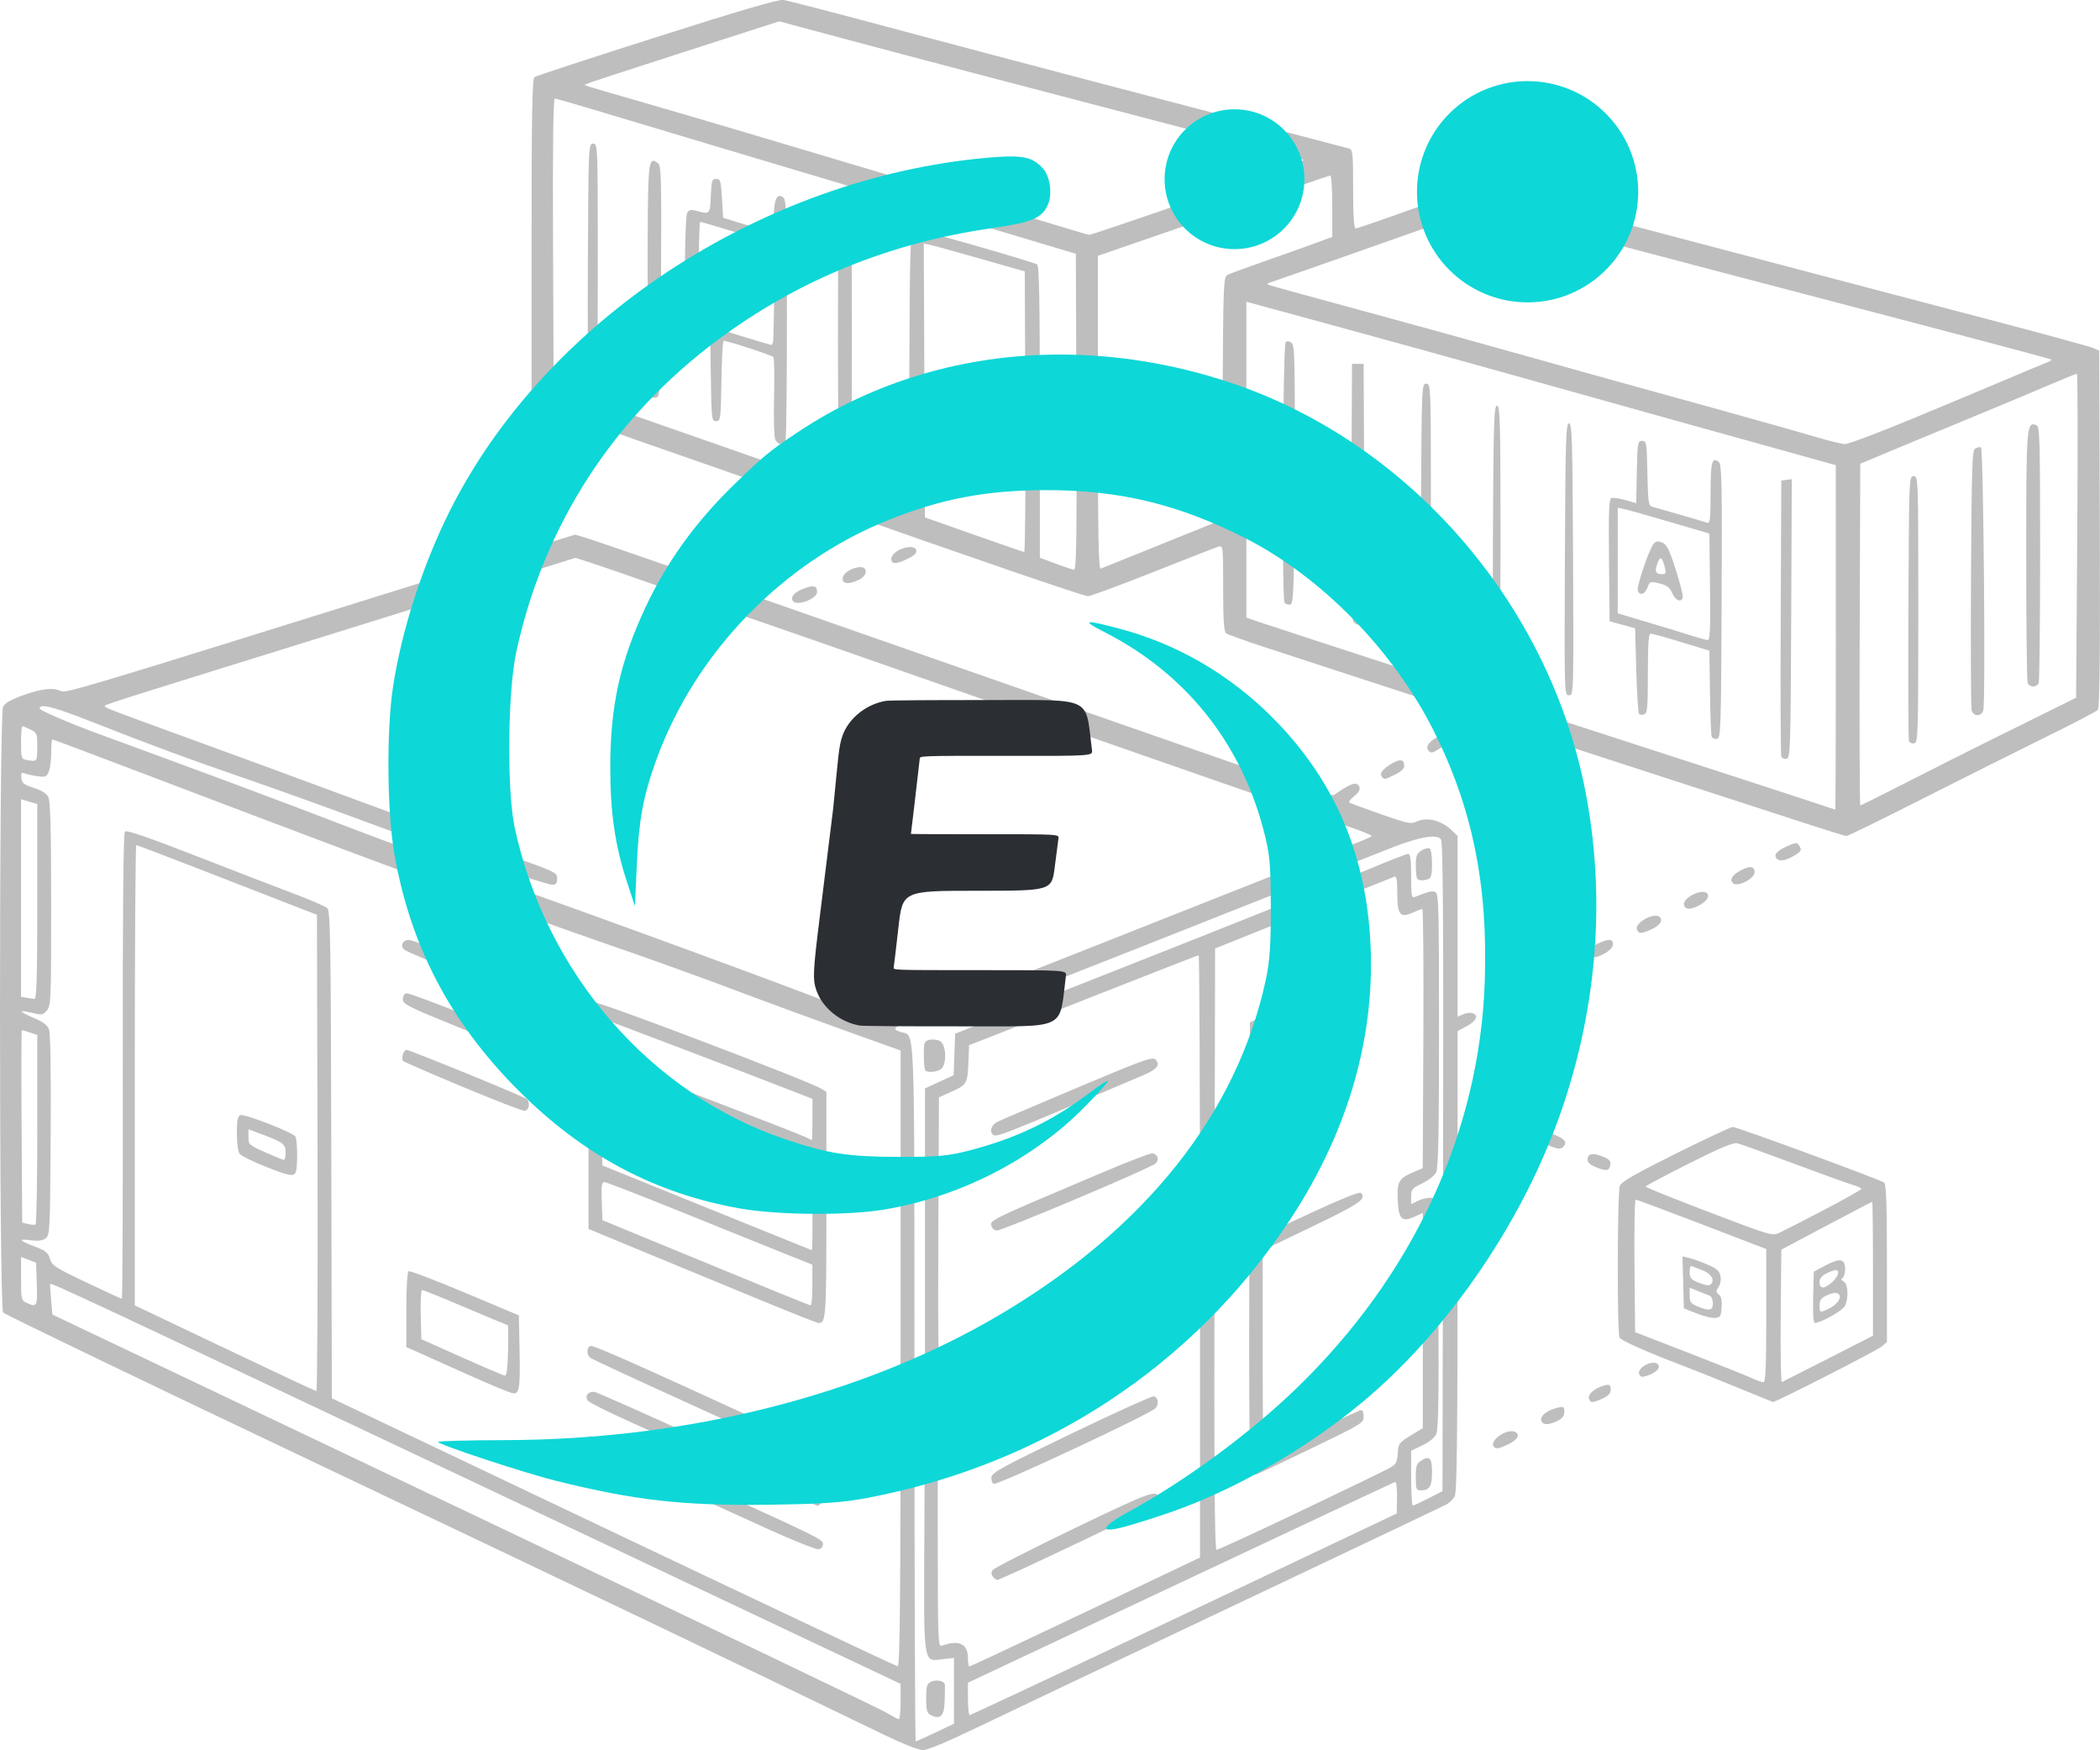 <?xml version="1.0" encoding="UTF-8" standalone="no"?>
<!-- Created with Inkscape (http://www.inkscape.org/) -->

<svg
   width="85.285mm"
   height="71.066mm"
   viewBox="0 0 85.285 71.066"
   version="1.1"
   id="svg1"
   xml:space="preserve"
   xmlns="http://www.w3.org/2000/svg"
   xmlns:svg="http://www.w3.org/2000/svg"><defs
     id="defs1" /><g
     id="layer1"
     transform="translate(-21.486,-22.372)"><path
       style="opacity:0.256;fill:#000000;stroke-width:0.347"
       d="m 57.496,92.865 c -6.242,-3.02 -12.043,-5.794 -22.95,-10.972 -7.05,-3.347 -12.87,-6.148 -12.933,-6.225 -0.168,-0.205 -0.17,-24.295 -0.001,-24.604 0.08,-0.147 0.335,-0.291 0.823,-0.464 0.754,-0.268 1.218,-0.319 1.516,-0.168 0.2,0.101 0.841,-0.091 14.187,-4.259 l 6.703,-2.093 0.413,0.124 c 0.528,0.158 4.845,1.655 11.959,4.146 3.084,1.08 7.347,2.57 9.472,3.309 2.125,0.74 4.986,1.736 6.356,2.214 1.983,0.691 2.522,0.848 2.639,0.767 0.701,-0.486 0.916,-0.551 1.014,-0.309 0.04,0.098 -0.029,0.221 -0.202,0.362 -0.144,0.118 -0.24,0.236 -0.212,0.262 0.028,0.026 0.598,0.238 1.267,0.471 1.163,0.404 1.23,0.417 1.513,0.29 0.382,-0.172 0.967,-0.022 1.354,0.345 l 0.267,0.253 v 3.671 3.671 l 0.23,-0.099 c 0.126,-0.055 0.296,-0.075 0.377,-0.046 0.257,0.093 0.16,0.315 -0.229,0.526 l -0.376,0.204 -0.002,9.344 c -0.002,7.24 -0.028,9.391 -0.119,9.554 -0.064,0.115 -0.222,0.265 -0.352,0.333 -0.13,0.068 -4.095,1.951 -8.812,4.186 -4.717,2.234 -9.38,4.449 -10.361,4.921 -1.123,0.54 -1.891,0.858 -2.074,0.856 -0.166,-10e-4 -0.792,-0.246 -1.467,-0.572 z m 1.981,-0.142 0.752,-0.359 v -1.336 -1.336 l -0.461,0.052 c -0.808,0.091 -0.769,0.369 -0.741,-5.336 l 0.024,-4.947 0.589,-0.307 c 0.514,-0.267 0.589,-0.34 0.589,-0.567 0,-0.303 0.02,-0.297 -0.395,-0.132 -0.26,0.103 -0.369,0.107 -0.553,0.02 l -0.23,-0.109 v -5.899 -5.899 l 0.582,-0.268 0.582,-0.268 0.031,-0.843 0.031,-0.843 1.178,-0.465 c 0.648,-0.256 2.408,-0.949 3.911,-1.541 5.002,-1.968 10.445,-4.141 11.828,-4.722 0.752,-0.316 1.42,-0.574 1.484,-0.573 0.086,3e-4 0.118,0.241 0.118,0.904 0,0.826 0.014,0.898 0.165,0.838 0.544,-0.215 0.671,-0.246 0.811,-0.195 0.142,0.052 0.155,0.534 0.155,5.599 0,4.117 -0.029,5.603 -0.113,5.778 -0.065,0.135 -0.306,0.328 -0.566,0.453 -0.411,0.198 -0.453,0.246 -0.453,0.531 v 0.314 l 0.289,-0.142 c 0.159,-0.078 0.403,-0.129 0.542,-0.114 l 0.253,0.028 0.025,4.65 c 0.018,3.367 -0.005,4.719 -0.084,4.901 -0.069,0.16 -0.276,0.331 -0.567,0.471 l -0.458,0.22 v 1.116 c 0,0.614 0.032,1.114 0.071,1.11 0.039,-0.003 0.325,-0.136 0.636,-0.296 l 0.566,-0.29 0.024,-13.174 c 0.018,-10.113 -0.002,-13.204 -0.089,-13.303 -0.182,-0.208 -0.869,-0.09 -1.961,0.336 -0.544,0.212 -2.835,1.118 -5.09,2.014 -3.877,1.539 -8.054,3.186 -11.636,4.588 -1.663,0.651 -1.797,0.67 -2.083,0.303 -0.085,-0.109 -0.191,-0.092 -0.707,0.112 -0.779,0.308 -0.827,0.359 -0.46,0.48 0.595,0.197 0.554,-0.884 0.557,14.609 0.002,7.807 0.025,14.195 0.052,14.195 0.027,0 0.388,-0.161 0.801,-0.359 z m -0.214,-0.722 c -0.13,-0.072 -0.165,-0.213 -0.165,-0.665 0,-0.486 0.029,-0.589 0.192,-0.671 0.218,-0.111 0.558,-0.039 0.57,0.12 0.004,0.058 9.94e-4,0.347 -0.008,0.641 -0.018,0.639 -0.183,0.799 -0.589,0.575 z m 19.722,-9.648 c 0,-0.469 0.028,-0.552 0.231,-0.678 0.332,-0.206 0.428,-0.098 0.428,0.485 0,0.555 -0.105,0.728 -0.443,0.728 -0.202,0 -0.217,-0.036 -0.217,-0.534 z M 59.067,65.839 c -0.035,-0.033 -0.063,-0.314 -0.063,-0.624 0,-0.522 0.017,-0.569 0.227,-0.619 0.125,-0.03 0.316,-0.009 0.424,0.046 0.279,0.142 0.291,1.024 0.015,1.164 -0.207,0.105 -0.51,0.122 -0.603,0.033 z m 19.981,-7.78 c -0.035,-0.033 -0.063,-0.273 -0.063,-0.534 0,-0.406 0.034,-0.496 0.231,-0.619 0.127,-0.079 0.276,-0.118 0.33,-0.086 0.054,0.032 0.098,0.313 0.098,0.624 0,0.434 -0.035,0.579 -0.149,0.621 -0.195,0.071 -0.37,0.069 -0.448,-0.005 z m -20.986,33.408 v -0.721 L 41.128,82.744 c -16.032,-7.577 -17.571,-8.297 -17.606,-8.24 -0.008,0.013 0.009,0.298 0.038,0.634 l 0.052,0.61 16.682,7.935 c 9.175,4.364 16.894,8.06 17.154,8.213 0.259,0.153 0.503,0.281 0.542,0.285 0.039,0.004 0.071,-0.317 0.071,-0.714 z m 11.512,-3.544 8.638,-4.096 0.01,-0.656 c 0.005,-0.367 -0.029,-0.643 -0.077,-0.626 -0.048,0.016 -3.971,1.858 -8.718,4.092 l -8.631,4.062 v 0.655 c 0,0.36 0.032,0.657 0.071,0.66 0.039,0.003 3.958,-1.838 8.708,-4.091 z M 58.062,77.535 v -12.507 l -2.191,-0.785 c -1.205,-0.432 -2.912,-1.056 -3.794,-1.388 -2.178,-0.82 -4.036,-1.492 -5.891,-2.13 -0.855,-0.294 -2.297,-0.804 -3.205,-1.132 -0.907,-0.328 -2.33,-0.832 -3.162,-1.119 -1.37,-0.473 -5.368,-1.973 -13.309,-4.993 -1.569,-0.597 -2.873,-1.085 -2.898,-1.085 -0.025,0 -0.046,0.239 -0.046,0.531 0,0.292 -0.043,0.639 -0.097,0.772 -0.087,0.216 -0.132,0.236 -0.448,0.193 -0.193,-0.026 -0.429,-0.077 -0.524,-0.113 -0.146,-0.056 -0.168,-0.027 -0.141,0.185 0.026,0.213 0.102,0.273 0.502,0.4 0.306,0.096 0.512,0.225 0.588,0.365 0.087,0.162 0.117,1.246 0.118,4.342 0.001,3.874 -0.009,4.138 -0.172,4.329 -0.16,0.188 -0.205,0.196 -0.586,0.104 -0.59,-0.142 -0.573,-0.062 0.041,0.196 0.376,0.158 0.559,0.293 0.627,0.464 0.062,0.155 0.087,1.686 0.07,4.304 -0.025,3.93 -0.032,4.067 -0.213,4.192 -0.133,0.092 -0.309,0.112 -0.613,0.071 -0.52,-0.071 -0.448,0.022 0.21,0.27 0.413,0.155 0.51,0.236 0.588,0.487 0.085,0.275 0.21,0.356 1.483,0.961 0.765,0.363 1.411,0.661 1.437,0.661 0.026,0 0.043,-4.249 0.037,-9.441 -0.007,-6.434 0.021,-9.471 0.088,-9.534 0.068,-0.065 0.947,0.238 2.862,0.984 1.52,0.592 3.315,1.284 3.989,1.538 0.674,0.253 1.289,0.519 1.367,0.591 0.124,0.115 0.144,1.365 0.162,10.017 l 0.021,9.886 11.431,5.435 c 6.287,2.989 11.484,5.44 11.548,5.446 0.094,0.008 0.118,-2.545 0.118,-12.496 z m -5.419,6.91 c -7.035,-3.19 -7.304,-3.32 -7.304,-3.522 0,-0.102 0.058,-0.207 0.129,-0.233 0.071,-0.026 1.778,0.703 3.794,1.62 5.675,2.581 5.644,2.566 5.644,2.769 0,0.112 -0.07,0.187 -0.189,0.2 -0.104,0.011 -1.037,-0.364 -2.074,-0.834 z m -0.801,-2.193 c -1.529,-0.692 -3.586,-1.618 -4.571,-2.057 -0.985,-0.439 -1.843,-0.865 -1.907,-0.945 -0.156,-0.196 0.029,-0.414 0.298,-0.349 0.108,0.026 1.892,0.818 3.966,1.759 2.074,0.942 4.12,1.867 4.548,2.056 0.428,0.189 0.778,0.398 0.778,0.464 0,0.121 -0.181,0.337 -0.278,0.333 -0.029,-10e-4 -1.303,-0.568 -2.832,-1.261 z m 1.696,-1.027 c -0.596,-0.276 -2.631,-1.206 -4.524,-2.066 -1.892,-0.86 -3.493,-1.605 -3.558,-1.655 -0.156,-0.121 -0.151,-0.421 0.008,-0.478 0.117,-0.042 1.888,0.743 7.344,3.255 1.24,0.571 2.144,1.039 2.144,1.109 0,0.121 -0.178,0.337 -0.279,0.337 -0.029,0 -0.54,-0.226 -1.136,-0.502 z m -13.054,-3.037 c -0.932,-0.421 -1.876,-0.845 -2.096,-0.941 l -0.401,-0.175 v -1.513 c 0,-0.887 0.038,-1.535 0.092,-1.567 0.051,-0.03 1.079,0.362 2.286,0.869 l 2.194,0.923 0.027,1.383 c 0.03,1.542 -0.003,1.786 -0.242,1.786 -0.09,0 -0.927,-0.345 -1.86,-0.766 z m 1.637,-0.977 c 0.011,-0.566 0.006,-1.028 -0.012,-1.028 -0.017,0 -0.788,-0.322 -1.713,-0.715 -0.925,-0.393 -1.719,-0.715 -1.766,-0.715 -0.046,0 -0.072,0.45 -0.058,0.999 l 0.027,0.999 1.649,0.737 c 0.907,0.406 1.695,0.74 1.75,0.744 0.065,0.004 0.108,-0.355 0.121,-1.021 z m 10.099,-2.112 c -1.322,-0.545 -3.4,-1.404 -4.618,-1.908 l -2.215,-0.917 v -4.595 c 0,-4.527 0.003,-4.596 0.189,-4.621 0.233,-0.032 8.76,3.21 9.26,3.52 l 0.212,0.131 v 4.585 c 0,4.62 -0.013,4.804 -0.325,4.798 -0.054,-0.001 -1.18,-0.448 -2.502,-0.993 z m 2.259,-0.548 -0.003,-0.827 -1.057,-0.421 c -0.582,-0.232 -2.452,-0.986 -4.156,-1.677 -1.704,-0.691 -3.159,-1.256 -3.232,-1.256 -0.106,0 -0.127,0.156 -0.106,0.774 l 0.027,0.774 1.508,0.622 c 5.623,2.318 6.888,2.834 6.951,2.836 0.039,0.001 0.069,-0.37 0.068,-0.825 z m 0.003,-2.254 v -0.845 l -0.448,-0.19 c -0.325,-0.138 -6.039,-2.412 -8.015,-3.19 -0.095,-0.037 -0.116,0.133 -0.094,0.788 l 0.027,0.836 4.241,1.718 c 2.333,0.945 4.252,1.72 4.265,1.724 0.013,0.003 0.024,-0.374 0.024,-0.839 z m 0,-2.271 v -0.791 l -0.353,-0.135 c -0.194,-0.074 -2.05,-0.79 -4.123,-1.59 -2.074,-0.8 -3.846,-1.475 -3.939,-1.499 -0.154,-0.041 -0.167,0.02 -0.141,0.698 l 0.028,0.743 3.911,1.554 c 2.151,0.854 4.039,1.609 4.194,1.676 0.156,0.067 0.315,0.125 0.353,0.129 0.039,0.004 0.071,-0.349 0.071,-0.784 z m 0,-2.195 v -0.84 l -0.353,-0.138 c -2.333,-0.91 -8.086,-3.101 -8.146,-3.101 -0.13,0 -0.093,1.487 0.04,1.589 0.065,0.05 1.878,0.764 4.029,1.586 2.151,0.822 4.017,1.549 4.147,1.615 0.13,0.066 0.246,0.122 0.259,0.124 0.013,0.002 0.024,-0.374 0.024,-0.836 z m -14.185,-1.318 c -1.296,-0.541 -2.392,-1.017 -2.436,-1.058 -0.098,-0.092 0.011,-0.451 0.138,-0.451 0.131,0 4.725,1.877 4.872,1.991 0.159,0.123 0.107,0.461 -0.075,0.484 -0.078,0.01 -1.202,-0.425 -2.498,-0.966 z m -0.094,-2.39 c -2.167,-0.879 -2.356,-0.974 -2.356,-1.176 0,-0.126 0.061,-0.23 0.141,-0.243 0.078,-0.013 1.223,0.41 2.545,0.939 2.227,0.891 2.403,0.978 2.403,1.184 0,0.158 -0.055,0.227 -0.189,0.237 -0.104,0.008 -1.249,-0.415 -2.545,-0.941 z m 1.979,-1.439 c -0.207,-0.09 -1.225,-0.494 -2.262,-0.898 -1.037,-0.404 -1.944,-0.787 -2.016,-0.852 -0.181,-0.164 -0.061,-0.402 0.198,-0.393 0.118,0.004 1.254,0.416 2.524,0.917 2.144,0.845 2.309,0.926 2.309,1.133 0,0.285 -0.243,0.315 -0.754,0.093 z m 23.384,25.146 4.655,-2.213 5e-5,-12.228 c 2.4e-5,-6.725 -0.024,-12.228 -0.054,-12.228 -0.03,0 -1.779,0.681 -3.888,1.513 -2.108,0.832 -4.194,1.654 -4.635,1.826 l -0.801,0.312 -0.024,0.611 c -0.037,0.947 -0.06,0.99 -0.662,1.264 l -0.539,0.245 -0.024,5.527 c -0.019,4.412 -3.58e-4,5.518 0.094,5.481 0.951,-0.374 1.108,-0.293 1.108,0.572 0,0.695 -0.057,0.778 -0.764,1.118 l -0.461,0.222 v 4.703 c 0,4.442 0.009,4.699 0.165,4.642 0.69,-0.253 1.06,-0.078 1.06,0.502 0,0.189 0.026,0.344 0.057,0.344 0.032,0 2.152,-0.996 4.712,-2.213 z m -3.741,-1.417 c -0.087,-0.1 -0.095,-0.183 -0.027,-0.285 0.053,-0.079 1.535,-0.837 3.293,-1.683 3.224,-1.552 3.433,-1.624 3.433,-1.198 0,0.086 -0.054,0.199 -0.12,0.251 -0.117,0.092 -5.21,2.516 -5.96,2.837 -0.207,0.089 -0.404,0.174 -0.437,0.19 -0.033,0.016 -0.115,-0.035 -0.183,-0.112 z m 0.015,-3.787 c -0.065,-0.038 -0.105,-0.166 -0.087,-0.283 0.027,-0.183 0.493,-0.435 3.236,-1.753 1.762,-0.847 3.268,-1.53 3.345,-1.519 0.187,0.027 0.235,0.305 0.084,0.478 -0.205,0.234 -6.447,3.153 -6.578,3.076 z m 3.969,-5.03 c -0.081,-0.076 -0.113,-0.63 -0.113,-1.924 v -1.817 l 1.285,-0.595 c 1.222,-0.565 1.292,-0.587 1.414,-0.428 0.098,0.127 0.128,0.569 0.128,1.841 0,0.921 -0.028,1.743 -0.062,1.827 -0.057,0.14 -2.211,1.202 -2.441,1.203 -0.054,2.3e-4 -0.15,-0.048 -0.212,-0.107 z m 1.32,-0.935 c 0.84,-0.374 0.748,-0.123 0.75,-2.043 4.97e-4,-0.59 -0.026,-1.068 -0.06,-1.062 -0.034,0.006 -0.398,0.161 -0.809,0.344 l -0.748,0.333 v 1.377 c 0,0.758 0.03,1.377 0.067,1.377 0.037,0 0.397,-0.147 0.801,-0.327 z m -5.36,-4.464 c -0.112,-0.278 -0.267,-0.201 4.438,-2.194 1.032,-0.437 1.956,-0.795 2.053,-0.795 0.229,0 0.326,0.248 0.159,0.405 -0.205,0.193 -6.201,2.725 -6.453,2.725 -0.077,0 -0.166,-0.064 -0.197,-0.141 z m 0.032,-3.764 c -0.145,-0.138 -0.044,-0.392 0.204,-0.514 0.147,-0.072 1.616,-0.7 3.264,-1.395 2.665,-1.124 3.013,-1.249 3.139,-1.13 0.217,0.206 0.075,0.396 -0.47,0.628 -5.943,2.53 -5.992,2.549 -6.137,2.411 z m 12.509,15.295 c 1.82,-0.866 3.445,-1.653 3.611,-1.748 0.261,-0.15 0.305,-0.229 0.33,-0.593 0.027,-0.399 0.054,-0.436 0.523,-0.723 l 0.495,-0.303 v -4.368 -4.368 l -0.335,0.152 c -0.518,0.234 -0.649,0.103 -0.683,-0.689 -0.032,-0.739 0.039,-0.863 0.642,-1.121 l 0.373,-0.159 0.025,-5.263 c 0.014,-2.895 -0.005,-5.263 -0.042,-5.263 -0.037,10e-6 -0.215,0.067 -0.396,0.149 -0.507,0.229 -0.62,0.084 -0.62,-0.795 0,-0.538 -0.029,-0.702 -0.118,-0.665 -0.065,0.027 -0.945,0.379 -1.956,0.781 -1.011,0.403 -2.623,1.047 -3.582,1.433 l -1.744,0.701 -0.024,12.209 c -0.018,9.107 0.004,12.209 0.084,12.209 0.059,0 1.597,-0.709 3.417,-1.575 z m -2.005,-1.587 c -0.078,-0.089 -0.1,-2.563 -0.082,-9.188 l 0.024,-9.066 0.33,-0.159 c 1.211,-0.584 4.09,-1.769 4.201,-1.729 0.074,0.027 0.135,0.144 0.135,0.26 0,0.174 -0.118,0.263 -0.683,0.511 -0.376,0.166 -1.298,0.574 -2.05,0.909 l -1.367,0.608 -0.025,4.123 c -0.013,2.267 0.008,4.108 0.047,4.09 0.039,-0.018 0.917,-0.425 1.95,-0.904 1.132,-0.525 1.913,-0.838 1.965,-0.789 0.255,0.242 -0.024,0.435 -1.982,1.376 l -2.003,0.963 v 4.156 c 0,2.286 0.022,4.156 0.048,4.156 0.026,0 0.906,-0.411 1.956,-0.914 1.049,-0.503 1.95,-0.915 2.002,-0.917 0.052,-0.001 0.094,0.118 0.094,0.266 0,0.26 -0.067,0.301 -2.168,1.315 -1.192,0.576 -2.194,1.048 -2.227,1.051 -0.033,0.002 -0.107,-0.05 -0.165,-0.117 z m -37.923,-12.95 -0.024,-9.673 -0.848,-0.329 c -0.467,-0.181 -2.104,-0.818 -3.638,-1.415 -1.535,-0.597 -2.818,-1.086 -2.851,-1.086 -0.034,0 -0.061,4.205 -0.061,9.344 v 9.344 l 3.652,1.739 c 2.009,0.956 3.684,1.741 3.723,1.744 0.039,0.002 0.06,-4.348 0.047,-9.668 z m -2.145,0.54 c -0.492,-0.196 -0.948,-0.422 -1.013,-0.502 -0.071,-0.087 -0.118,-0.42 -0.118,-0.834 0,-0.544 0.031,-0.7 0.148,-0.743 0.165,-0.06 2.115,0.699 2.228,0.867 0.086,0.128 0.099,1.239 0.017,1.441 -0.082,0.203 -0.259,0.171 -1.262,-0.229 z m 0.848,-0.566 c 0,-0.34 -0.094,-0.41 -1.028,-0.759 l -0.48,-0.179 v 0.317 c 0,0.306 0.023,0.327 0.683,0.619 0.376,0.166 0.715,0.304 0.754,0.308 0.039,0.003 0.071,-0.134 0.071,-0.305 z m -10.105,5.347 -0.027,-0.866 -0.306,-0.118 -0.306,-0.118 v 0.881 c 0,0.825 0.013,0.887 0.212,0.978 0.437,0.2 0.456,0.165 0.428,-0.756 z m 0.02,-6.285 v -3.831 l -0.297,-0.098 c -0.163,-0.054 -0.312,-0.098 -0.331,-0.098 -0.019,0 -0.023,1.759 -0.009,3.908 l 0.025,3.908 0.236,0.057 c 0.13,0.031 0.267,0.041 0.306,0.021 0.039,-0.02 0.071,-1.76 0.071,-3.867 z m 34.794,-4.797 c 1.444,-0.592 1.493,-0.603 1.738,-0.385 l 0.214,0.19 6.957,-2.748 c 3.826,-1.511 7.381,-2.919 7.9,-3.128 0.518,-0.209 1.313,-0.516 1.767,-0.683 0.453,-0.167 0.825,-0.328 0.825,-0.359 1.88e-4,-0.031 -0.413,-0.199 -0.919,-0.373 -3.768,-1.298 -5.388,-1.86 -9.92,-3.442 -2.825,-0.986 -6.876,-2.403 -9.001,-3.149 -2.125,-0.746 -4.204,-1.47 -4.618,-1.609 -0.793,-0.266 -2.177,-0.749 -4.995,-1.742 -0.933,-0.329 -1.964,-0.684 -2.29,-0.789 l -0.594,-0.191 -2.893,0.909 c -1.591,0.5 -5.374,1.679 -8.407,2.622 -7.618,2.367 -7.823,2.432 -7.823,2.492 2.19e-4,0.062 0.209,0.142 3.817,1.454 1.503,0.547 4.387,1.607 6.409,2.356 2.022,0.749 4.683,1.717 5.914,2.149 2.198,0.773 2.238,0.792 2.238,1.04 0,0.2 -0.043,0.253 -0.207,0.253 -0.231,0 -4.583,-1.451 -6.626,-2.209 -2.46,-0.913 -4.426,-1.622 -5.986,-2.158 -2.158,-0.742 -3.687,-1.307 -5.923,-2.188 -1.721,-0.678 -2.276,-0.824 -2.276,-0.597 0,0.07 1.246,0.605 2.356,1.012 4.404,1.611 7.545,2.783 10.183,3.799 1.272,0.49 3.096,1.161 4.053,1.492 3.554,1.228 11.392,4.077 14.982,5.445 1.218,0.464 2.243,0.848 2.277,0.852 0.034,0.004 0.416,-0.137 0.848,-0.314 z m -34.794,-4.447 v -3.964 l -0.33,-0.096 -0.33,-0.096 v 4.009 4.009 l 0.212,0.039 c 0.117,0.021 0.265,0.044 0.33,0.051 0.093,0.01 0.118,-0.834 0.118,-3.952 z m 0,-6.272 c 0,-0.551 -0.014,-0.586 -0.278,-0.715 -0.153,-0.075 -0.301,-0.136 -0.33,-0.136 -0.028,0 -0.052,0.299 -0.052,0.664 0,0.618 0.015,0.667 0.212,0.703 0.45,0.082 0.448,0.086 0.448,-0.516 z m 59.143,28.39 c -0.158,-0.242 0.515,-0.716 0.845,-0.596 0.255,0.093 0.152,0.318 -0.23,0.503 -0.419,0.203 -0.533,0.22 -0.615,0.093 z m 1.994,-0.956 c -0.202,-0.192 0.103,-0.494 0.62,-0.615 0.232,-0.054 0.259,-0.036 0.259,0.17 0,0.165 -0.079,0.27 -0.278,0.367 -0.299,0.146 -0.501,0.172 -0.602,0.077 z m 1.883,-0.966 c -0.063,-0.155 0.158,-0.386 0.478,-0.502 0.339,-0.122 0.403,-0.102 0.403,0.125 0,0.149 -0.093,0.249 -0.333,0.358 -0.408,0.184 -0.48,0.187 -0.548,0.019 z m 5.924,-0.507 c -0.829,-0.341 -1.869,-0.756 -2.309,-0.922 -1.214,-0.457 -2.294,-0.939 -2.375,-1.059 -0.103,-0.154 -0.093,-5.91 0.011,-6.17 0.066,-0.164 0.613,-0.479 2.267,-1.302 1.199,-0.597 2.243,-1.086 2.319,-1.086 0.174,0 5.982,2.134 6.143,2.257 0.09,0.069 0.118,0.836 0.118,3.282 v 3.193 l -0.212,0.184 c -0.188,0.163 -4.331,2.275 -4.419,2.252 -0.019,-0.005 -0.713,-0.288 -1.543,-0.629 z m 1.272,-2.875 v -2.708 l -2.615,-1.004 c -1.438,-0.552 -2.648,-1.003 -2.688,-1.003 -0.04,3.4e-4 -0.061,1.212 -0.047,2.692 l 0.025,2.691 2.168,0.84 c 1.192,0.462 2.337,0.919 2.545,1.014 0.207,0.096 0.43,0.176 0.495,0.179 0.092,0.004 0.118,-0.593 0.118,-2.703 z m -2.828,-0.094 -0.518,-0.204 -0.027,-1.056 -0.027,-1.056 0.262,0.061 c 0.144,0.033 0.479,0.154 0.744,0.268 0.381,0.164 0.493,0.261 0.535,0.464 0.031,0.15 -9.93e-4,0.337 -0.078,0.45 -0.113,0.166 -0.111,0.208 0.011,0.305 0.098,0.077 0.134,0.239 0.114,0.522 -0.025,0.364 -0.054,0.412 -0.264,0.43 -0.13,0.011 -0.469,-0.072 -0.754,-0.184 z m 0.66,-0.408 c 0,-0.142 -0.053,-0.279 -0.118,-0.305 -0.065,-0.025 -0.277,-0.111 -0.471,-0.19 L 90.107,74.659 v 0.314 c 0,0.268 0.044,0.332 0.306,0.441 0.494,0.205 0.636,0.179 0.636,-0.117 z m -0.047,-0.815 c 0.117,-0.18 -0.056,-0.413 -0.401,-0.54 -0.194,-0.071 -0.385,-0.143 -0.424,-0.159 -0.039,-0.017 -0.071,0.094 -0.071,0.245 0,0.225 0.056,0.299 0.306,0.403 0.377,0.156 0.514,0.168 0.59,0.051 z m 4.737,3.055 1.813,-0.925 v -2.719 c 0,-1.495 -0.014,-2.719 -0.03,-2.719 -0.017,0 -0.854,0.437 -1.861,0.971 l -1.831,0.971 -0.025,2.703 c -0.014,1.487 0.008,2.689 0.049,2.673 0.041,-0.017 0.889,-0.447 1.886,-0.955 z m -0.617,-2.485 0.027,-1.04 0.482,-0.258 c 0.578,-0.309 0.79,-0.269 0.79,0.152 0,0.164 -0.048,0.326 -0.106,0.36 -0.073,0.043 -0.058,0.088 0.047,0.144 0.18,0.095 0.209,0.664 0.051,0.992 -0.092,0.191 -0.976,0.69 -1.222,0.69 -0.06,0 -0.085,-0.383 -0.069,-1.04 z m 0.641,0.458 c 0.619,-0.304 0.573,-0.835 -0.048,-0.554 -0.27,0.122 -0.331,0.199 -0.331,0.419 0,0.311 0.011,0.315 0.379,0.135 z m 0.126,-1.068 c 0.251,-0.221 0.334,-0.496 0.15,-0.496 -0.054,0 -0.224,0.061 -0.377,0.136 -0.194,0.095 -0.278,0.203 -0.278,0.358 0,0.282 0.185,0.283 0.505,0.002 z m -0.34,-2.93 c 0.842,-0.44 1.532,-0.828 1.532,-0.864 0,-0.035 -0.159,-0.108 -0.353,-0.163 -0.194,-0.054 -1.278,-0.445 -2.409,-0.868 -1.13,-0.423 -2.155,-0.792 -2.276,-0.821 -0.163,-0.039 -0.675,0.176 -1.974,0.827 -0.964,0.484 -1.753,0.903 -1.753,0.933 -1.19e-4,0.029 1.156,0.494 2.568,1.033 2.482,0.947 2.578,0.976 2.851,0.851 0.156,-0.071 0.972,-0.489 1.814,-0.929 z m -7.489,6.664 c -0.113,-0.279 0.611,-0.635 0.777,-0.381 0.086,0.132 -0.107,0.324 -0.436,0.433 -0.232,0.077 -0.292,0.068 -0.34,-0.052 z m -1.747,-8.403 c -0.235,-0.092 -0.353,-0.196 -0.353,-0.311 0,-0.245 0.207,-0.289 0.608,-0.129 0.272,0.108 0.341,0.181 0.317,0.334 -0.04,0.255 -0.144,0.275 -0.572,0.106 z m -1.92,-0.883 c -0.621,-0.258 -0.414,-0.693 0.212,-0.445 0.417,0.165 0.536,0.306 0.395,0.467 -0.122,0.14 -0.227,0.136 -0.607,-0.022 z m -1.944,-0.942 c -0.339,-0.17 -0.451,-0.373 -0.265,-0.482 0.048,-0.028 0.26,0.014 0.471,0.094 0.299,0.113 0.383,0.193 0.383,0.359 0,0.257 -0.122,0.263 -0.589,0.029 z m -0.137,-4.881 c -0.078,-0.193 0.372,-0.567 0.684,-0.567 0.346,0 0.301,0.319 -0.076,0.537 -0.374,0.216 -0.529,0.224 -0.608,0.03 z m 1.919,-0.895 c -0.138,-0.131 -0.047,-0.31 0.243,-0.478 0.398,-0.23 0.636,-0.23 0.636,0.002 0,0.269 -0.699,0.647 -0.88,0.476 z m 1.822,-1.131 c 0,-0.149 0.093,-0.249 0.333,-0.358 0.439,-0.198 0.609,-0.19 0.609,0.029 0,0.107 -0.124,0.252 -0.306,0.357 -0.416,0.241 -0.636,0.231 -0.636,-0.029 z m 1.913,-0.925 c -0.109,-0.268 0.705,-0.712 0.924,-0.504 0.147,0.139 0.005,0.344 -0.347,0.503 -0.412,0.186 -0.502,0.186 -0.577,5e-4 z m 1.918,-0.967 c -0.063,-0.157 0.159,-0.387 0.488,-0.506 0.528,-0.191 0.673,0.175 0.181,0.459 -0.364,0.211 -0.596,0.227 -0.669,0.046 z m 1.981,-0.912 c -0.138,-0.131 -0.047,-0.31 0.243,-0.478 0.416,-0.241 0.636,-0.231 0.636,0.029 0,0.268 -0.696,0.623 -0.88,0.449 z m 1.791,-0.984 c -0.155,-0.147 -0.031,-0.315 0.366,-0.498 0.369,-0.17 0.441,-0.179 0.517,-0.066 0.137,0.205 0.112,0.256 -0.216,0.446 -0.313,0.181 -0.556,0.224 -0.668,0.118 z m 1.068,-1.475 c -0.907,-0.296 -4.109,-1.336 -7.116,-2.311 -3.007,-0.976 -7.205,-2.344 -9.331,-3.041 -2.125,-0.697 -4.541,-1.486 -5.367,-1.754 -0.827,-0.268 -1.558,-0.531 -1.626,-0.584 -0.093,-0.073 -0.123,-0.515 -0.123,-1.836 0,-1.698 -0.004,-1.737 -0.188,-1.682 -0.104,0.031 -1.298,0.497 -2.654,1.034 -1.356,0.538 -2.547,0.978 -2.647,0.978 -0.18,0 -4.803,-1.587 -11.193,-3.842 -1.84,-0.649 -4.024,-1.415 -4.854,-1.701 -3.251,-1.122 -6.136,-2.163 -6.338,-2.288 l -0.212,-0.131 v -6.515 c 0,-5.106 0.025,-6.533 0.118,-6.601 0.065,-0.047 2.299,-0.78 4.965,-1.628 3.366,-1.071 4.936,-1.531 5.137,-1.505 0.159,0.021 2.05,0.51 4.201,1.087 2.151,0.577 5.756,1.532 8.011,2.122 4.735,1.239 10.528,2.759 10.768,2.825 0.149,0.041 0.165,0.199 0.165,1.645 0,1.142 0.031,1.599 0.108,1.599 0.059,0 1.167,-0.382 2.461,-0.849 1.294,-0.467 2.445,-0.849 2.557,-0.849 0.112,0 1.178,0.258 2.369,0.572 1.191,0.315 3.946,1.041 6.123,1.614 2.177,0.573 4.934,1.299 6.126,1.614 1.192,0.315 3.949,1.04 6.126,1.611 2.177,0.571 4.065,1.087 4.194,1.146 l 0.236,0.107 0.024,7.232 c 0.017,5.145 -0.006,7.266 -0.079,7.35 -0.057,0.065 -1.001,0.559 -2.098,1.097 -1.097,0.539 -3.35,1.667 -5.008,2.507 -1.657,0.84 -3.057,1.525 -3.11,1.521 -0.053,-0.003 -0.839,-0.249 -1.746,-0.544 z m 1.319,-7.519 -9.93e-4,-6.997 -2.332,-0.649 c -1.282,-0.357 -3.477,-0.968 -4.877,-1.357 -1.4,-0.389 -4.072,-1.137 -5.938,-1.661 -1.866,-0.524 -5.058,-1.406 -7.092,-1.961 l -3.699,-1.008 v 6.413 6.413 l 0.401,0.139 c 0.666,0.23 10.265,3.353 17.366,5.65 2.022,0.654 4.227,1.372 4.901,1.596 0.674,0.224 1.236,0.41 1.249,0.413 0.013,0.003 0.023,-3.143 0.023,-6.991 z m -2.215,4.835 c -0.026,-0.065 -0.037,-2.613 -0.023,-5.662 l 0.024,-5.544 0.213,-0.029 0.213,-0.029 -0.024,5.661 c -0.023,5.313 -0.034,5.663 -0.189,5.691 -0.091,0.017 -0.187,-0.023 -0.213,-0.088 z m -2.826,-0.805 c -0.025,-0.065 -0.057,-0.878 -0.07,-1.806 l -0.024,-1.688 -1.131,-0.345 c -0.622,-0.19 -1.184,-0.346 -1.249,-0.347 -0.09,-10e-4 -0.118,0.379 -0.118,1.611 0,1.371 -0.022,1.62 -0.145,1.665 -0.08,0.029 -0.175,0.025 -0.212,-0.01 -0.037,-0.035 -0.088,-0.833 -0.114,-1.773 l -0.047,-1.71 -0.518,-0.142 -0.518,-0.142 -0.025,-2.48 c -0.02,-1.959 3.57e-4,-2.489 0.097,-2.524 0.067,-0.024 0.321,0.013 0.564,0.082 l 0.443,0.126 0.026,-1.265 c 0.025,-1.197 0.036,-1.265 0.215,-1.265 0.179,0 0.19,0.068 0.215,1.314 0.023,1.154 0.046,1.319 0.189,1.358 0.419,0.114 2.138,0.614 2.25,0.655 0.103,0.037 0.127,-0.194 0.127,-1.21 0,-1.268 0.057,-1.482 0.335,-1.263 0.119,0.094 0.135,0.876 0.114,5.662 -0.023,5.211 -0.034,5.556 -0.189,5.584 -0.091,0.017 -0.186,-0.023 -0.211,-0.088 z m -0.069,-6.084 -0.025,-2.166 -1.602,-0.47 c -0.881,-0.258 -1.719,-0.494 -1.861,-0.524 l -0.259,-0.054 v 2.144 2.144 l 1.249,0.372 c 0.687,0.205 1.482,0.447 1.767,0.539 0.285,0.092 0.572,0.17 0.638,0.174 0.094,0.006 0.114,-0.454 0.094,-2.159 z m -1.534,0.255 c -0.106,-0.241 -0.211,-0.32 -0.521,-0.395 -0.379,-0.091 -0.391,-0.087 -0.484,0.167 -0.102,0.277 -0.306,0.346 -0.392,0.131 -0.063,-0.156 0.475,-1.741 0.653,-1.921 0.097,-0.098 0.177,-0.106 0.346,-0.033 0.174,0.075 0.282,0.29 0.522,1.035 0.166,0.517 0.302,1.025 0.302,1.128 0,0.296 -0.277,0.222 -0.425,-0.114 z m -0.293,-1.018 c -0.115,-0.461 -0.191,-0.511 -0.305,-0.202 -0.123,0.335 -0.077,0.448 0.181,0.448 0.154,0 0.174,-0.041 0.123,-0.246 z m -4.066,-0.358 c 0.021,-4.838 0.042,-5.522 0.166,-5.522 0.124,0 0.144,0.683 0.166,5.522 0.024,5.484 0.023,5.522 -0.166,5.522 -0.189,0 -0.19,-0.038 -0.166,-5.522 z m -2.898,4.523 c -0.026,-0.066 -0.037,-2.513 -0.024,-5.44 0.021,-4.659 0.042,-5.32 0.166,-5.32 0.124,0 0.141,0.66 0.141,5.402 0,4.241 -0.025,5.41 -0.118,5.44 -0.065,0.021 -0.139,-0.016 -0.166,-0.082 z m -2.922,-0.984 c -0.026,-0.065 -0.037,-2.492 -0.023,-5.394 0.024,-5.208 0.027,-5.276 0.213,-5.276 0.186,0 0.189,0.06 0.189,5.364 0,5.041 -0.01,5.366 -0.165,5.394 -0.091,0.017 -0.187,-0.023 -0.213,-0.088 z m -2.768,-1 c -0.077,-0.088 -0.1,-1.549 -0.082,-5.298 l 0.024,-5.176 h 0.236 0.236 l 0.026,5.097 c 0.014,2.803 0.003,5.187 -0.025,5.298 -0.058,0.226 -0.253,0.263 -0.414,0.079 z m -2.8,-0.786 c -0.113,-0.173 -0.067,-10.457 0.047,-10.565 0.064,-0.061 0.143,-0.053 0.241,0.025 0.129,0.102 0.143,0.712 0.122,5.356 -0.022,4.797 -0.038,5.243 -0.18,5.269 -0.086,0.016 -0.189,-0.022 -0.23,-0.084 z m 25.248,7.314 c 0.996,-0.509 2.469,-1.251 3.272,-1.649 0.803,-0.397 1.949,-0.964 2.545,-1.259 l 1.084,-0.537 0.047,-6.578 c 0.026,-3.618 0.019,-6.578 -0.015,-6.578 -0.034,10e-6 -0.543,0.206 -1.131,0.459 -0.588,0.252 -1.684,0.712 -2.435,1.021 -0.752,0.309 -2.236,0.925 -3.299,1.368 l -1.932,0.806 -0.024,6.937 c -0.013,3.815 -0.002,6.937 0.027,6.937 0.028,0 0.866,-0.417 1.862,-0.926 z m 0.114,-1.683 c -0.026,-0.065 -0.037,-2.513 -0.023,-5.439 0.024,-5.253 0.027,-5.32 0.213,-5.32 0.186,0 0.189,0.06 0.189,5.409 0,5.084 -0.01,5.41 -0.165,5.439 -0.091,0.017 -0.187,-0.023 -0.213,-0.088 z m 2.544,-1.258 c -0.029,-0.111 -0.04,-2.526 -0.025,-5.368 0.024,-4.477 0.046,-5.179 0.169,-5.252 0.078,-0.047 0.184,-0.072 0.236,-0.056 0.1,0.03 0.191,10.301 0.095,10.677 -0.032,0.124 -0.123,0.201 -0.236,0.201 -0.113,0 -0.205,-0.078 -0.237,-0.201 z m 2.274,-1.103 c -0.031,-0.078 -0.057,-2.404 -0.057,-5.169 0,-5.293 0.012,-5.448 0.41,-5.303 0.141,0.051 0.155,0.509 0.155,5.194 0,2.825 -0.026,5.201 -0.057,5.279 -0.031,0.078 -0.133,0.141 -0.226,0.141 -0.093,0 -0.194,-0.064 -0.226,-0.141 z m -38.629,-11.013 -0.024,-6.415 -0.848,-0.254 c -0.467,-0.139 -1.569,-0.47 -2.451,-0.735 -0.881,-0.265 -3.85,-1.15 -6.598,-1.966 -2.747,-0.817 -6.383,-1.904 -8.08,-2.417 -1.697,-0.513 -3.128,-0.933 -3.182,-0.933 -0.066,0 -0.089,1.89 -0.073,5.866 l 0.024,5.866 2.686,0.935 c 1.477,0.514 3.259,1.136 3.959,1.382 0.7,0.246 2.015,0.705 2.922,1.021 0.907,0.316 2.37,0.83 3.252,1.143 l 1.602,0.569 0.024,-5.661 c 0.023,-5.278 0.035,-5.666 0.189,-5.741 0.116,-0.056 0.857,0.12 2.524,0.601 1.298,0.374 2.411,0.713 2.474,0.753 0.088,0.055 0.114,1.456 0.114,5.992 v 5.919 l 0.636,0.24 c 0.35,0.132 0.689,0.242 0.755,0.245 0.094,0.004 0.113,-1.305 0.094,-6.41 z m -9.622,2.243 c -0.035,-0.033 -0.063,-2.348 -0.063,-5.144 0,-4.456 0.018,-5.091 0.143,-5.137 0.078,-0.029 0.206,-0.002 0.283,0.059 0.121,0.095 0.14,0.788 0.14,5.055 0,2.72 -0.026,5.008 -0.057,5.086 -0.058,0.143 -0.329,0.192 -0.445,0.082 z m -2.6,-1.089 c -0.055,-0.098 -0.079,-0.8 -0.058,-1.728 0.019,-0.86 0.007,-1.6 -0.028,-1.646 -0.055,-0.073 -1.855,-0.663 -2.021,-0.663 -0.035,0 -0.075,0.734 -0.089,1.632 -0.025,1.564 -0.034,1.632 -0.214,1.632 -0.181,0 -0.19,-0.068 -0.214,-1.715 l -0.026,-1.715 -0.461,-0.145 c -0.254,-0.08 -0.486,-0.207 -0.516,-0.282 -0.097,-0.239 -0.061,-4.415 0.039,-4.593 0.079,-0.14 0.143,-0.153 0.4,-0.084 0.525,0.143 0.533,0.135 0.562,-0.61 0.025,-0.625 0.046,-0.693 0.216,-0.693 0.171,0 0.193,0.074 0.236,0.789 l 0.047,0.789 0.985,0.303 c 0.542,0.167 1.001,0.288 1.021,0.269 0.02,-0.018 0.043,-0.317 0.052,-0.664 0.018,-0.687 0.143,-0.922 0.388,-0.73 0.128,0.101 0.145,0.699 0.145,4.925 0,2.646 -0.026,4.874 -0.057,4.952 -0.077,0.191 -0.292,0.179 -0.406,-0.024 z m -0.09,-4.06 c 0.006,-0.111 0.026,-1.032 0.043,-2.048 l 0.031,-1.846 -1.488,-0.456 c -0.818,-0.251 -1.516,-0.456 -1.551,-0.456 -0.035,0 -0.063,0.924 -0.063,2.053 v 2.053 l 1.437,0.442 c 0.791,0.243 1.469,0.446 1.508,0.451 0.039,0.005 0.076,-0.082 0.082,-0.193 z m -1.873,-1.289 -0.401,-0.135 v -1.016 c 0,-0.559 0.035,-1.036 0.077,-1.061 0.149,-0.087 1.055,0.227 1.153,0.4 0.054,0.095 0.093,0.343 0.088,0.552 -0.005,0.209 0.019,0.51 0.054,0.669 0.035,0.159 0.036,0.391 0.004,0.514 -0.07,0.266 -0.346,0.287 -0.975,0.076 z m 0.73,-0.472 c 0,-0.2 -0.156,-0.33 -0.495,-0.411 -0.24,-0.057 -0.259,-0.042 -0.259,0.214 0,0.235 0.045,0.287 0.306,0.354 0.361,0.093 0.448,0.062 0.448,-0.157 z m -0.151,-0.863 c 0.078,-0.193 0.013,-0.271 -0.32,-0.381 -0.272,-0.09 -0.283,-0.083 -0.283,0.164 0,0.196 0.051,0.267 0.212,0.296 0.117,0.021 0.239,0.044 0.273,0.051 0.033,0.007 0.086,-0.052 0.118,-0.13 z m -3.741,4.915 c -0.037,-0.035 -0.067,-2.164 -0.067,-4.732 0,-4.931 0.009,-5.035 0.409,-4.756 0.145,0.101 0.156,0.496 0.134,4.805 -0.024,4.649 -0.026,4.695 -0.217,4.721 -0.106,0.014 -0.222,-0.002 -0.259,-0.037 z m -2.471,-0.854 c -0.026,-0.065 -0.037,-2.211 -0.023,-4.768 0.024,-4.582 0.027,-4.65 0.213,-4.65 0.186,0 0.189,0.06 0.189,4.738 0,4.444 -0.01,4.74 -0.165,4.768 -0.091,0.017 -0.187,-0.023 -0.213,-0.088 z m 23.328,6.822 2.403,-0.971 0.024,-4.927 c 0.023,-4.609 0.035,-4.932 0.191,-5.012 0.092,-0.047 0.738,-0.285 1.437,-0.529 0.698,-0.244 1.62,-0.572 2.047,-0.729 l 0.778,-0.285 v -1.245 c 0,-0.685 -0.035,-1.245 -0.077,-1.245 -0.043,0 -0.88,0.284 -1.861,0.632 -0.981,0.348 -2.781,0.974 -3.999,1.391 -1.218,0.418 -2.522,0.867 -2.898,0.998 l -0.683,0.238 v 6.37 c 0,5.06 0.024,6.362 0.118,6.328 0.065,-0.024 1.199,-0.48 2.521,-1.014 z m -5.584,-5.353 -0.024,-5.7 -1.791,-0.511 c -0.985,-0.281 -1.908,-0.536 -2.051,-0.567 l -0.26,-0.056 0.024,5.562 0.024,5.562 1.979,0.698 c 1.089,0.384 2.011,0.701 2.051,0.705 0.039,0.004 0.06,-2.558 0.047,-5.693 z M 61.407,38.283 c -0.359,-0.122 -0.479,-0.209 -0.503,-0.368 -0.03,-0.196 -0.009,-0.205 0.339,-0.152 0.603,0.091 1.076,0.313 1.041,0.487 -0.042,0.211 -0.322,0.222 -0.877,0.034 z m 37.741,1.093 c 1.377,-0.571 3.119,-1.3 3.871,-1.619 0.752,-0.32 1.468,-0.618 1.592,-0.663 0.124,-0.045 0.206,-0.1 0.183,-0.122 -0.023,-0.022 -2.181,-0.601 -4.796,-1.287 -7.304,-1.915 -11.611,-3.048 -15.163,-3.987 l -3.246,-0.858 -1.75,0.624 c -1.488,0.531 -6.377,2.249 -6.782,2.383 -0.072,0.024 -0.115,0.059 -0.094,0.077 0.02,0.018 1.479,0.423 3.242,0.898 1.762,0.476 4.71,1.288 6.55,1.806 1.84,0.518 4.343,1.216 5.561,1.551 3.189,0.877 5.943,1.649 6.975,1.953 0.492,0.145 0.998,0.268 1.124,0.273 0.126,0.004 1.356,-0.459 2.733,-1.03 z m -29.752,-8.704 c 5.215,-1.805 5.127,-1.773 4.971,-1.827 -0.078,-0.027 -2.135,-0.571 -4.571,-1.208 -7.601,-1.988 -11.597,-3.039 -14.176,-3.731 l -2.489,-0.667 -3.916,1.259 c -2.154,0.692 -3.934,1.276 -3.957,1.298 -0.05,0.047 -0.253,-0.016 2.531,0.788 2.046,0.591 4.402,1.29 14.279,4.236 1.4,0.417 2.778,0.832 3.063,0.92 0.285,0.089 0.55,0.165 0.59,0.17 0.039,0.005 1.693,-0.552 3.676,-1.239 z m 8.238,23.275 c -0.143,-0.136 -0.042,-0.309 0.309,-0.529 0.392,-0.246 0.571,-0.229 0.571,0.055 0,0.11 -0.134,0.237 -0.373,0.352 -0.42,0.203 -0.42,0.203 -0.506,0.121 z m 1.885,-1.073 c -0.157,-0.149 -0.032,-0.371 0.314,-0.555 0.628,-0.335 0.813,0.002 0.214,0.388 -0.377,0.243 -0.43,0.26 -0.528,0.167 z m -25.835,-6.102 c -0.105,-0.161 0.064,-0.355 0.432,-0.495 0.416,-0.158 0.552,-0.125 0.552,0.132 0,0.285 -0.834,0.593 -0.984,0.363 z m 2.021,-0.9 c 0,-0.203 0.324,-0.433 0.663,-0.469 0.367,-0.039 0.373,0.327 0.008,0.507 -0.399,0.196 -0.67,0.181 -0.67,-0.037 z m 1.979,-0.805 c 0,-0.357 0.943,-0.675 1.015,-0.342 0.023,0.103 -0.089,0.211 -0.346,0.335 -0.478,0.231 -0.669,0.233 -0.669,0.007 z"
       id="path1" /></g><path
     id="rect3"
     style="opacity:1;fill:#0ed7d7;fill-opacity:1;stroke-width:0"
     d="m 62.038,3.293 c -0.416,2.2e-5 -0.83,0.058 -1.23,0.172 -0.065,0.018 -0.13,0.038 -0.194,0.06 -1.833,0.612 -3.068,2.328 -3.068,4.261 -4e-6,2.481 2.011,4.492 4.492,4.492 2.481,5e-6 4.492,-2.011 4.492,-4.492 5e-6,-2.481 -2.011,-4.492 -4.492,-4.492 z M 50.136,4.438 c -1.568,-1.3e-5 -2.839,1.271 -2.839,2.839 -1.3e-5,1.568 1.271,2.839 2.839,2.839 1.568,1.4e-5 2.839,-1.271 2.839,-2.839 9e-6,-1.568 -1.271,-2.839 -2.839,-2.839 z m -9.173,1.915 c -0.25,0.004 -0.549,0.023 -0.911,0.056 -9.142,0.832 -17.902,6.595 -21.782,14.33 -1.104,2.202 -1.965,4.872 -2.312,7.171 -0.263,1.748 -0.239,5.022 0.05,6.715 0.642,3.755 2.268,6.867 5.039,9.646 2.629,2.636 5.543,4.189 9.004,4.799 1.564,0.275 4.372,0.295 5.881,0.041 3.066,-0.516 6.042,-2.046 8.136,-4.182 0.54,-0.551 0.961,-1.022 0.936,-1.047 l -2.32e-4,-2.3e-4 -2.33e-4,-2.32e-4 c -1.12e-4,-6.3e-5 -4.92e-4,-3.77e-4 -7e-4,-4.48e-4 h -2.28e-4 c -0.035,-0.017 -0.394,0.22 -0.807,0.533 -1.455,1.101 -2.933,1.808 -4.799,2.295 -0.884,0.231 -1.332,0.271 -2.939,0.267 -2.015,-0.006 -2.826,-0.132 -4.535,-0.705 -5.485,-1.841 -9.737,-6.723 -11.016,-12.65 -0.33,-1.528 -0.293,-5.528 0.066,-7.175 1.119,-5.134 3.962,-9.52 8.216,-12.672 3.249,-2.408 6.943,-3.912 11.067,-4.505 1.669,-0.24 2.074,-0.412 2.309,-0.978 C 42.742,7.857 42.644,7.164 42.358,6.843 42.033,6.478 41.715,6.342 40.964,6.353 Z m 2.039,8.044 c -3.83,0.011 -7.515,1.085 -10.631,3.171 -1.141,0.764 -1.392,0.972 -2.594,2.144 -1.543,1.506 -2.704,3.117 -3.558,4.94 -1.04,2.219 -1.435,4.016 -1.435,6.515 0,1.829 0.197,3.179 0.678,4.642 l 0.324,0.987 0.078,-1.718 c 0.082,-1.793 0.256,-2.736 0.774,-4.177 1.575,-4.383 5.132,-8.065 9.463,-9.795 2.146,-0.857 3.953,-1.199 6.365,-1.204 3.008,-0.006 5.418,0.577 8.152,1.974 3.057,1.561 5.972,4.546 7.595,7.774 1.582,3.146 2.221,6.274 2.086,10.211 -0.21,6.113 -2.909,11.937 -7.66,16.524 -1.897,1.832 -4.477,3.729 -6.791,4.995 -1.186,0.648 -1.237,0.91 -0.119,0.599 0.44,-0.122 1.28,-0.389 1.866,-0.594 2.582,-0.901 5.525,-2.598 7.775,-4.483 3.502,-2.934 6.534,-7.397 8.064,-11.868 1.465,-4.283 1.783,-8.768 0.925,-13.04 C 62.839,24.416 57.167,17.934 49.961,15.535 47.651,14.766 45.301,14.39 43.003,14.397 Z m 1.281,10.869 c -0.147,0.005 0.059,0.138 0.58,0.404 3.247,1.655 5.491,4.433 6.433,7.962 0.271,1.015 0.308,1.387 0.315,3.165 0.006,1.517 -0.045,2.257 -0.205,2.994 -1.178,5.432 -4.881,10.093 -10.802,13.594 -5.511,3.259 -12.652,5.071 -20.057,5.091 -1.515,0.004 -2.755,0.037 -2.755,0.073 -2.6e-4,0.106 3.504,1.261 4.799,1.583 3.19,0.792 5.145,1.013 8.592,0.968 2.232,-0.029 3.044,-0.085 4.09,-0.286 7.152,-1.371 13.226,-5.376 17.121,-11.29 2.485,-3.774 3.586,-7.853 3.214,-11.914 C 55.301,34.239 53.996,31.444 51.633,29.092 49.906,27.374 47.809,26.157 45.519,25.543 44.817,25.355 44.414,25.261 44.284,25.266 Z" /><path
     d="m 40.136,28.427 c -2.286,-0.003 -4.036,0.01 -4.163,0.032 -0.801,0.137 -1.513,0.712 -1.761,1.423 -0.153,0.437 -0.164,0.842 -0.374,2.938 -0.009,0.075 -0.019,0.152 -0.028,0.23 -0.175,1.418 -0.409,3.303 -0.519,4.189 -0.275,2.212 -0.29,2.532 -0.137,2.972 0.248,0.715 0.96,1.294 1.761,1.432 0.126,0.022 1.877,0.035 4.163,0.032 4.326,-0.006 3.927,0.188 4.211,-2.05 0.029,-0.232 0.029,-0.232 -3.495,-0.232 -3.525,0 -3.524,1.39e-4 -3.5,-0.111 0.013,-0.061 0.1,-0.786 0.192,-1.611 0.168,-1.5 0.168,-1.501 3.198,-1.501 3.03,0 3.03,4.5e-5 3.153,-0.977 0.068,-0.537 0.135,-1.054 0.149,-1.148 0.026,-0.171 0.026,-0.171 -2.983,-0.171 -1.655,0 -3.009,-0.005 -3.009,-0.012 0,-0.006 0.05,-0.422 0.112,-0.925 4.5e-4,-0.004 7.03e-4,-0.007 0.001,-0.011 0.02,-0.17 0.042,-0.357 0.064,-0.549 0.085,-0.734 0.175,-1.526 0.182,-1.575 0.014,-0.1 -0.025,-0.118 3.5,-0.11 3.525,0.008 3.525,-3.1e-5 3.495,-0.23 -0.284,-2.222 0.115,-2.03 -4.211,-2.036 z"
     style="opacity:1;fill:#2b2e33;fill-opacity:1;stroke-width:0"
     id="path1-6" /></svg>
